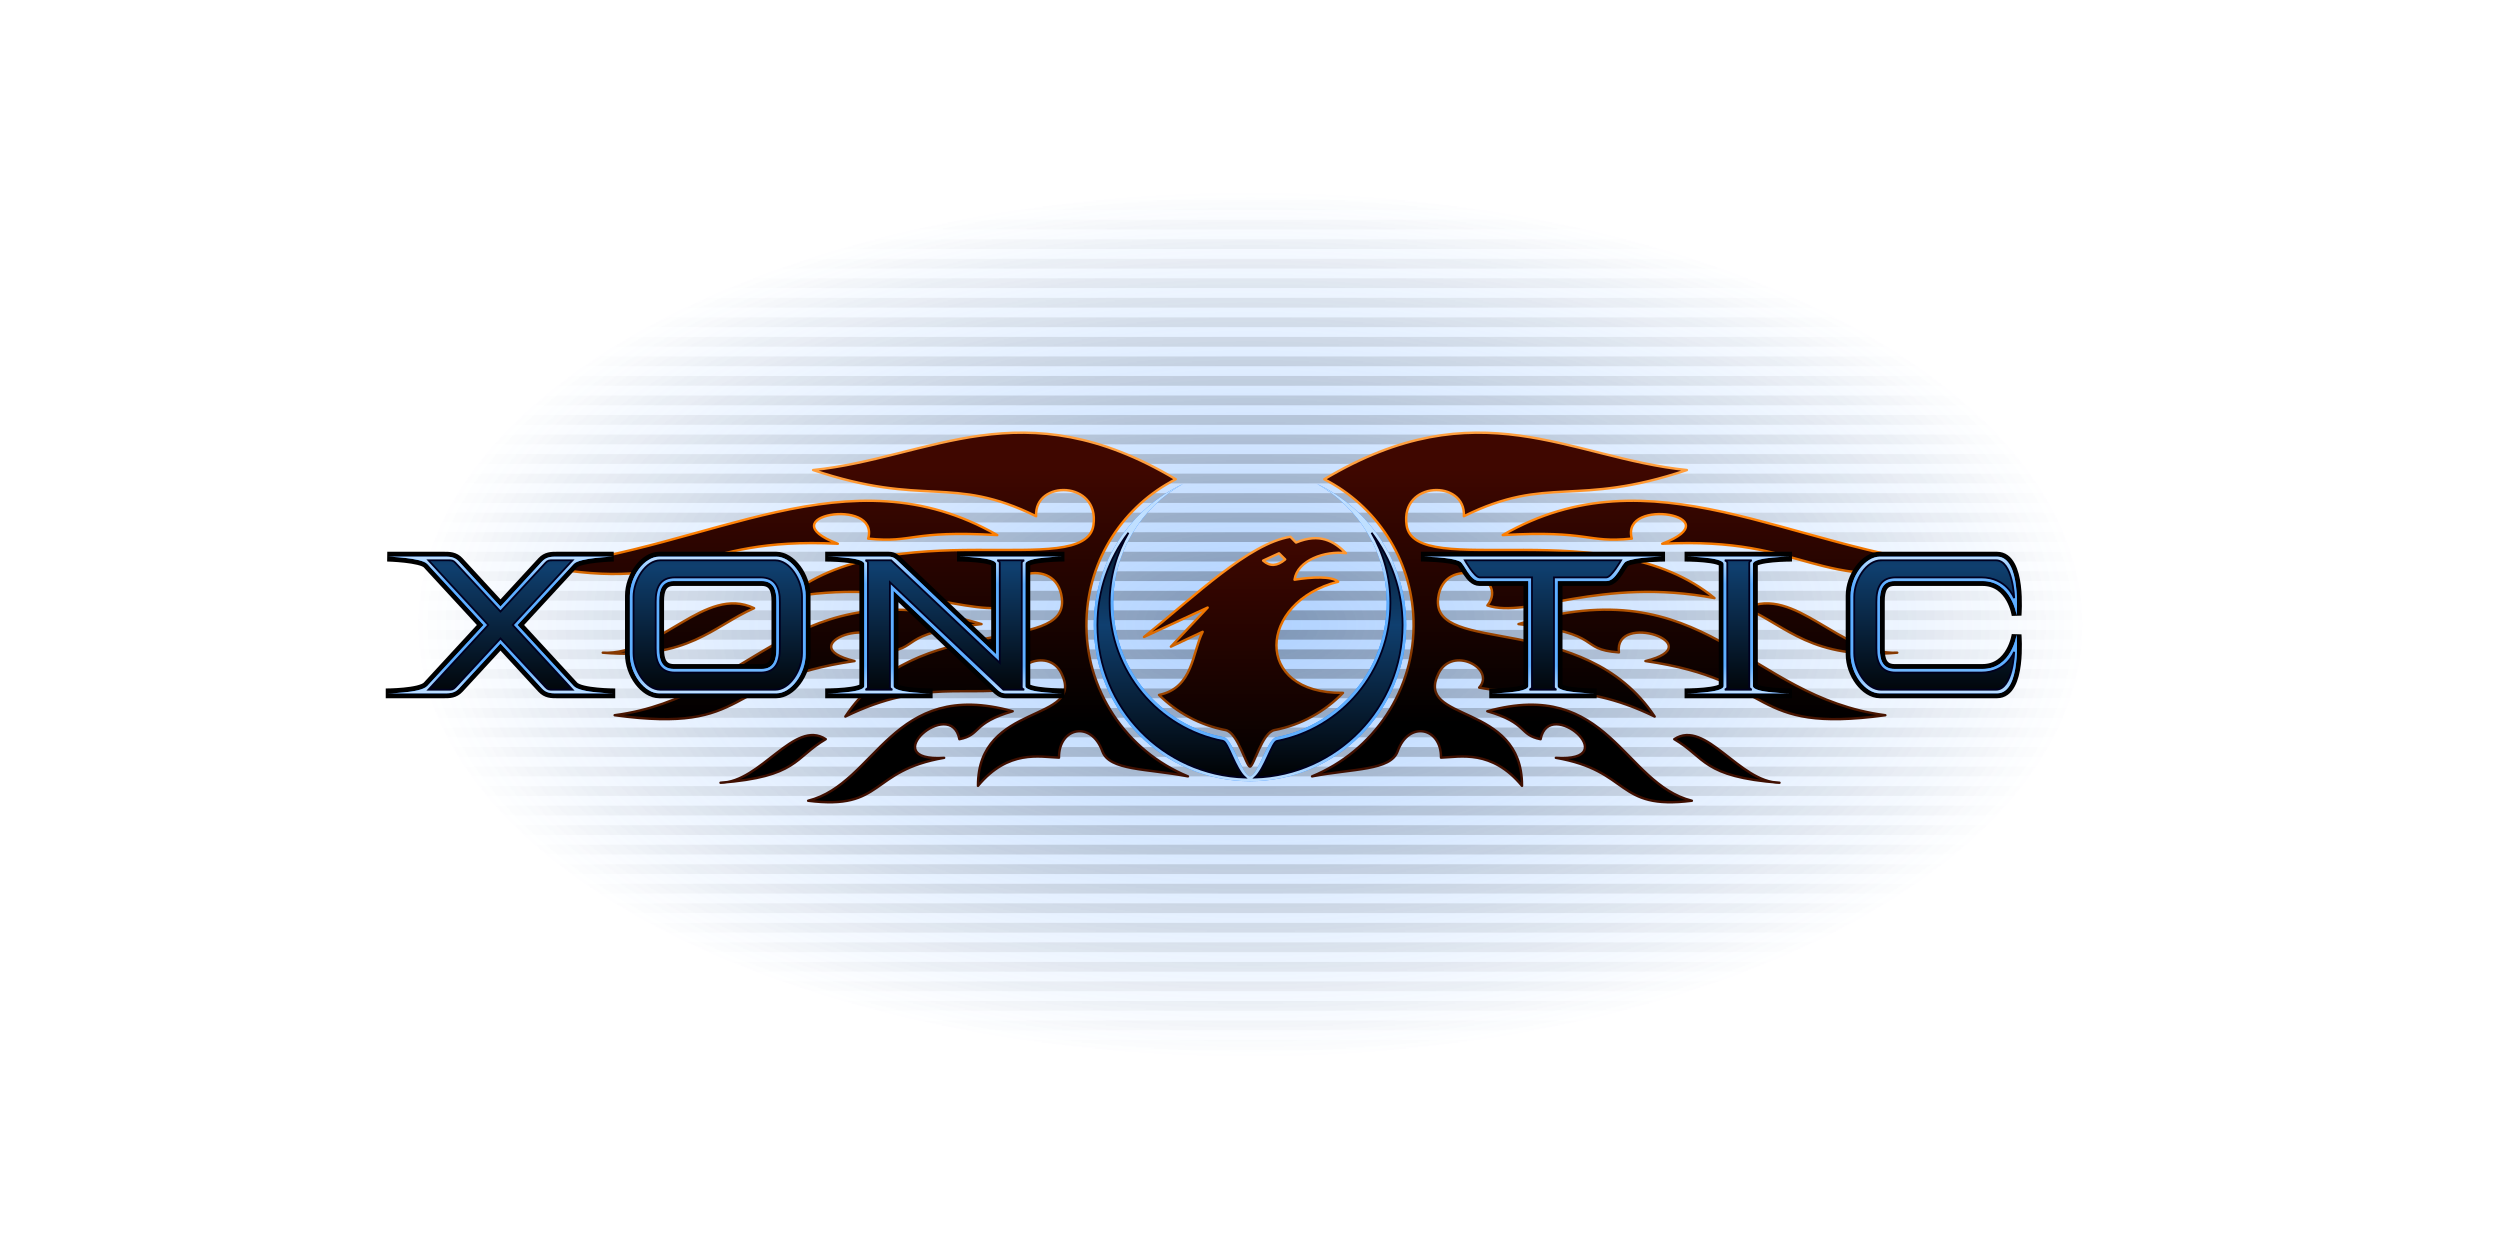 <?xml version="1.0" encoding="UTF-8" standalone="no"?>
<!-- Created with Inkscape (http://www.inkscape.org/) -->

<svg
   xmlns:dc="http://purl.org/dc/elements/1.1/"
   xmlns:cc="http://creativecommons.org/ns#"
   xmlns:rdf="http://www.w3.org/1999/02/22-rdf-syntax-ns#"
   xmlns:svg="http://www.w3.org/2000/svg"
   xmlns="http://www.w3.org/2000/svg"
   xmlns:xlink="http://www.w3.org/1999/xlink"
   xmlns:sodipodi="http://sodipodi.sourceforge.net/DTD/sodipodi-0.dtd"
   xmlns:inkscape="http://www.inkscape.org/namespaces/inkscape"
   width="2048"
   height="1024"
   id="svg2"
   sodipodi:version="0.32"
   inkscape:version="0.47 r22583"
   version="1.0"
   sodipodi:docname="xonotic_mashup.svg"
   inkscape:output_extension="org.inkscape.output.svg.inkscape"
   inkscape:export-xdpi="45"
   inkscape:export-ydpi="45"
   inkscape:export-filename="/home/alyosha/desktop/xonotic_mashup.png">
  <title
     id="title2911">Xonotic Logo</title>
  <defs
     id="defs4">
    <inkscape:perspective
       sodipodi:type="inkscape:persp3d"
       inkscape:vp_x="0 : 512 : 1"
       inkscape:vp_y="0 : 1000 : 0"
       inkscape:vp_z="2048 : 512 : 1"
       inkscape:persp3d-origin="1024 : 341.3333333333333 : 1"
       id="perspective105" />
    <linearGradient
       id="linearGradient3681">
      <stop
         id="stop3691"
         offset="0"
         style="stop-color:#1f7fff;stop-opacity:0;" />
      <stop
         style="stop-color:#1f7fff;stop-opacity:0;"
         offset="0.31"
         id="stop3695" />
      <stop
         id="stop3689"
         offset="0.44"
         style="stop-color:#1f7fff;stop-opacity:0.184;" />
      <stop
         style="stop-color:#1f7fff;stop-opacity:0;"
         offset="0.85"
         id="stop3704" />
      <stop
         style="stop-color:#1f7fff;stop-opacity:0;"
         offset="1"
         id="stop3685" />
    </linearGradient>
    <linearGradient
       id="linearGradient3699">
      <stop
         id="stop3701"
         offset="0"
         style="stop-color:#3f0f00;stop-opacity:0.498;" />
      <stop
         style="stop-color:#ff7f00;stop-opacity:0.498;"
         offset="0.75"
         id="stop3673" />
      <stop
         id="stop3703"
         offset="1"
         style="stop-color:#ff9f3f;stop-opacity:0.498;" />
    </linearGradient>
    <linearGradient
       id="linearGradient3698">
      <stop
         style="stop-color:#000000;stop-opacity:1;"
         offset="0"
         id="stop3700" />
      <stop
         id="stop3706"
         offset="0.5"
         style="stop-color:#0f3f6f;stop-opacity:1;" />
      <stop
         style="stop-color:#000000;stop-opacity:1;"
         offset="1"
         id="stop3702" />
    </linearGradient>
    <linearGradient
       id="linearGradient3674">
      <stop
         style="stop-color:#000000;stop-opacity:1;"
         offset="0"
         id="stop3676" />
      <stop
         style="stop-color:#3f0700;stop-opacity:1;"
         offset="1"
         id="stop3678" />
    </linearGradient>
    <linearGradient
       id="linearGradient3666">
      <stop
         style="stop-color:#3f0f00;stop-opacity:1;"
         offset="0"
         id="stop3668" />
      <stop
         id="stop3671"
         offset="0.75"
         style="stop-color:#ff7f00;stop-opacity:1;" />
      <stop
         style="stop-color:#ff9f3f;stop-opacity:1;"
         offset="1"
         id="stop3670" />
    </linearGradient>
    <linearGradient
       id="linearGradient3606">
      <stop
         style="stop-color:#bfdfff;stop-opacity:1;"
         offset="0"
         id="stop3608" />
      <stop
         id="stop3616"
         offset="0.2"
         style="stop-color:#5fafff;stop-opacity:1;" />
      <stop
         id="stop3614"
         offset="0.8"
         style="stop-color:#5fafff;stop-opacity:1;" />
      <stop
         style="stop-color:#bfdfff;stop-opacity:1;"
         offset="1"
         id="stop3610" />
    </linearGradient>
    <linearGradient
       inkscape:collect="always"
       xlink:href="#linearGradient3666"
       id="linearGradient3672"
       x1="1024"
       y1="592"
       x2="1024"
       y2="384"
       gradientUnits="userSpaceOnUse" />
    <linearGradient
       inkscape:collect="always"
       xlink:href="#linearGradient3674"
       id="linearGradient3680"
       x1="1024"
       y1="592"
       x2="1024"
       y2="384"
       gradientUnits="userSpaceOnUse" />
    <linearGradient
       inkscape:collect="always"
       xlink:href="#linearGradient3699"
       id="linearGradient3836"
       x1="1024"
       y1="640"
       x2="1024"
       y2="384"
       gradientUnits="userSpaceOnUse"
       gradientTransform="translate(-30,-319)" />
    <radialGradient
       inkscape:collect="always"
       xlink:href="#linearGradient3681"
       id="radialGradient3687"
       cx="1024"
       cy="494"
       fx="1024"
       fy="494"
       r="256"
       gradientUnits="userSpaceOnUse" />
    <inkscape:perspective
       id="perspective3049"
       inkscape:persp3d-origin="0.5 : 0.3333333333333333 : 1"
       inkscape:vp_z="1 : 0.5 : 1"
       inkscape:vp_y="0 : 1000 : 0"
       inkscape:vp_x="0 : 0.5 : 1"
       sodipodi:type="inkscape:persp3d" />
    <inkscape:perspective
       id="perspective3069"
       inkscape:persp3d-origin="0.5 : 0.3333333333333333 : 1"
       inkscape:vp_z="1 : 0.5 : 1"
       inkscape:vp_y="0 : 1000 : 0"
       inkscape:vp_x="0 : 0.5 : 1"
       sodipodi:type="inkscape:persp3d" />
    <linearGradient
       inkscape:collect="always"
       xlink:href="#linearGradient3674-7"
       id="linearGradient3680-8"
       x1="1024"
       y1="592"
       x2="1024"
       y2="384"
       gradientUnits="userSpaceOnUse" />
    <linearGradient
       id="linearGradient3674-7">
      <stop
         style="stop-color:#000000;stop-opacity:1;"
         offset="0"
         id="stop3676-2" />
      <stop
         style="stop-color:#3f0700;stop-opacity:1;"
         offset="1"
         id="stop3678-8" />
    </linearGradient>
    <linearGradient
       inkscape:collect="always"
       xlink:href="#linearGradient3666-9"
       id="linearGradient3672-2"
       x1="1024"
       y1="592"
       x2="1024"
       y2="384"
       gradientUnits="userSpaceOnUse" />
    <linearGradient
       id="linearGradient3666-9">
      <stop
         style="stop-color:#3f0f00;stop-opacity:1;"
         offset="0"
         id="stop3668-9" />
      <stop
         id="stop3671-6"
         offset="0.75"
         style="stop-color:#ff7f00;stop-opacity:1;" />
      <stop
         style="stop-color:#ff9f3f;stop-opacity:1;"
         offset="1"
         id="stop3670-0" />
    </linearGradient>
    <linearGradient
       inkscape:collect="always"
       xlink:href="#linearGradient3699-2"
       id="linearGradient4077"
       gradientUnits="userSpaceOnUse"
       x1="1024"
       y1="592"
       x2="1024"
       y2="384"
       gradientTransform="translate(223,-257)" />
    <linearGradient
       id="linearGradient3699-2">
      <stop
         id="stop3701-7"
         offset="0"
         style="stop-color:#3f0f00;stop-opacity:0.498;" />
      <stop
         style="stop-color:#ff7f00;stop-opacity:0.498;"
         offset="0.75"
         id="stop3673-6" />
      <stop
         id="stop3703-1"
         offset="1"
         style="stop-color:#ff9f3f;stop-opacity:0.498;" />
    </linearGradient>
    <inkscape:perspective
       id="perspective3654"
       inkscape:persp3d-origin="0.5 : 0.3333333333333333 : 1"
       inkscape:vp_z="1 : 0.5 : 1"
       inkscape:vp_y="0 : 1000 : 0"
       inkscape:vp_x="0 : 0.5 : 1"
       sodipodi:type="inkscape:persp3d" />
    <radialGradient
       inkscape:collect="always"
       xlink:href="#linearGradient3872"
       id="radialGradient3946"
       gradientUnits="userSpaceOnUse"
       gradientTransform="matrix(0.765,0,0,0.397,389.357,798.276)"
       cx="830"
       cy="-722"
       fx="830"
       fy="-722"
       r="896" />
    <linearGradient
       id="linearGradient3872">
      <stop
         style="stop-color:#1f7fff;stop-opacity:0.357;"
         offset="0"
         id="stop3874" />
      <stop
         style="stop-color:#1f7fff;stop-opacity:0;"
         offset="1"
         id="stop3876" />
    </linearGradient>
    <linearGradient
       id="linearGradient3665">
      <stop
         style="stop-color:#1f7fff;stop-opacity:0.528;"
         offset="0"
         id="stop3667" />
      <stop
         style="stop-color:#1f7fff;stop-opacity:0;"
         offset="1"
         id="stop3669" />
    </linearGradient>
    <radialGradient
       inkscape:collect="always"
       xlink:href="#linearGradient3872"
       id="radialGradient4402"
       gradientUnits="userSpaceOnUse"
       gradientTransform="matrix(0.709,0,0,0.383,435.673,788.606)"
       cx="830"
       cy="-722"
       fx="830"
       fy="-722"
       r="896" />
    <inkscape:perspective
       id="perspective3367"
       inkscape:persp3d-origin="0.5 : 0.3333333333333333 : 1"
       inkscape:vp_z="1 : 0.5 : 1"
       inkscape:vp_y="0 : 1000 : 0"
       inkscape:vp_x="0 : 0.5 : 1"
       sodipodi:type="inkscape:persp3d" />
    <linearGradient
       inkscape:collect="always"
       xlink:href="#linearGradient3674-5"
       id="linearGradient4196-2"
       x1="1024"
       y1="640"
       x2="1024"
       y2="440"
       gradientUnits="userSpaceOnUse" />
    <linearGradient
       id="linearGradient3674-5">
      <stop
         style="stop-color:#000000;stop-opacity:1;"
         offset="0"
         id="stop3676-3" />
      <stop
         style="stop-color:#3f0700;stop-opacity:1;"
         offset="1"
         id="stop3678-9" />
    </linearGradient>
    <linearGradient
       inkscape:collect="always"
       xlink:href="#linearGradient3666-8"
       id="linearGradient4204-1"
       x1="1024"
       y1="640"
       x2="1024"
       y2="440"
       gradientUnits="userSpaceOnUse" />
    <linearGradient
       id="linearGradient3666-8">
      <stop
         style="stop-color:#3f0f00;stop-opacity:1;"
         offset="0"
         id="stop3668-8" />
      <stop
         id="stop3671-7"
         offset="0.75"
         style="stop-color:#ff7f00;stop-opacity:1;" />
      <stop
         style="stop-color:#ff9f3f;stop-opacity:1;"
         offset="1"
         id="stop3670-05" />
    </linearGradient>
    <linearGradient
       inkscape:collect="always"
       xlink:href="#linearGradient3699-7"
       id="linearGradient4214-2"
       x1="1024"
       y1="640"
       x2="1024"
       y2="440"
       gradientUnits="userSpaceOnUse" />
    <linearGradient
       id="linearGradient3699-7">
      <stop
         id="stop3701-9"
         offset="0"
         style="stop-color:#3f0f00;stop-opacity:0.498;" />
      <stop
         style="stop-color:#ff7f00;stop-opacity:0.498;"
         offset="0.75"
         id="stop3673-1" />
      <stop
         id="stop3703-9"
         offset="1"
         style="stop-color:#ff9f3f;stop-opacity:0.498;" />
    </linearGradient>
    <filter
       inkscape:collect="always"
       id="filter3852-6"
       inkscape:label="BlurGlowPhoenix"
       color-interpolation-filters="sRGB">
      <feGaussianBlur
         inkscape:collect="always"
         stdDeviation="7.25"
         id="feGaussianBlur3854-3" />
    </filter>
    <filter
       inkscape:collect="always"
       id="filter3806-6"
       x="-0.075"
       width="1.151"
       y="-0.132"
       height="1.264"
       inkscape:label="BlurShadowLetters"
       color-interpolation-filters="sRGB">
      <feGaussianBlur
         inkscape:collect="always"
         stdDeviation="6.16"
         id="feGaussianBlur3808-8" />
    </filter>
    <filter
       inkscape:collect="always"
       id="filter3766-4"
       x="-0.077"
       width="1.153"
       y="-0.129"
       height="1.257"
       inkscape:label="BlurGlowLetters"
       color-interpolation-filters="sRGB">
      <feGaussianBlur
         inkscape:collect="always"
         stdDeviation="6"
         id="feGaussianBlur3768-6" />
    </filter>
    <linearGradient
       inkscape:collect="always"
       xlink:href="#linearGradient3606-7"
       id="linearGradient3656-6"
       x1="1528"
       y1="1592"
       x2="1528"
       y2="1480"
       gradientUnits="userSpaceOnUse"
       gradientTransform="translate(60,-1024)" />
    <linearGradient
       id="linearGradient3606-7">
      <stop
         style="stop-color:#bfdfff;stop-opacity:1;"
         offset="0"
         id="stop3608-2" />
      <stop
         id="stop3616-7"
         offset="0.2"
         style="stop-color:#5fafff;stop-opacity:1;" />
      <stop
         id="stop3614-4"
         offset="0.8"
         style="stop-color:#5fafff;stop-opacity:1;" />
      <stop
         style="stop-color:#bfdfff;stop-opacity:1;"
         offset="1"
         id="stop3610-1" />
    </linearGradient>
    <linearGradient
       inkscape:collect="always"
       xlink:href="#linearGradient3698-0"
       id="linearGradient3750-0"
       x1="1520"
       y1="1600"
       x2="1520"
       y2="1376"
       gradientUnits="userSpaceOnUse"
       gradientTransform="translate(60,-1024)" />
    <linearGradient
       id="linearGradient3698-0">
      <stop
         style="stop-color:#000000;stop-opacity:1;"
         offset="0"
         id="stop3700-6" />
      <stop
         id="stop3706-4"
         offset="0.5"
         style="stop-color:#0f3f6f;stop-opacity:1;" />
      <stop
         style="stop-color:#000000;stop-opacity:1;"
         offset="1"
         id="stop3702-4" />
    </linearGradient>
    <linearGradient
       inkscape:collect="always"
       xlink:href="#linearGradient3606-7"
       id="linearGradient3648-3"
       x1="1392"
       y1="1592"
       x2="1392"
       y2="1480"
       gradientUnits="userSpaceOnUse"
       gradientTransform="translate(28,-1024)" />
    <linearGradient
       id="linearGradient3411">
      <stop
         style="stop-color:#bfdfff;stop-opacity:1;"
         offset="0"
         id="stop3413" />
      <stop
         id="stop3415"
         offset="0.2"
         style="stop-color:#5fafff;stop-opacity:1;" />
      <stop
         id="stop3417"
         offset="0.8"
         style="stop-color:#5fafff;stop-opacity:1;" />
      <stop
         style="stop-color:#bfdfff;stop-opacity:1;"
         offset="1"
         id="stop3419" />
    </linearGradient>
    <linearGradient
       inkscape:collect="always"
       xlink:href="#linearGradient3698-0"
       id="linearGradient3742-7"
       x1="1392"
       y1="1600"
       x2="1392"
       y2="1376"
       gradientUnits="userSpaceOnUse"
       gradientTransform="translate(28,-1024)" />
    <linearGradient
       id="linearGradient3422">
      <stop
         style="stop-color:#000000;stop-opacity:1;"
         offset="0"
         id="stop3424" />
      <stop
         id="stop3426"
         offset="0.5"
         style="stop-color:#0f3f6f;stop-opacity:1;" />
      <stop
         style="stop-color:#000000;stop-opacity:1;"
         offset="1"
         id="stop3428" />
    </linearGradient>
    <linearGradient
       inkscape:collect="always"
       xlink:href="#linearGradient3606-7"
       id="linearGradient3640-3"
       x1="1248"
       y1="1592"
       x2="1248"
       y2="1480"
       gradientUnits="userSpaceOnUse"
       gradientTransform="translate(12,-1024)" />
    <linearGradient
       id="linearGradient3439">
      <stop
         style="stop-color:#bfdfff;stop-opacity:1;"
         offset="0"
         id="stop3441" />
      <stop
         id="stop3443"
         offset="0.2"
         style="stop-color:#5fafff;stop-opacity:1;" />
      <stop
         id="stop3445"
         offset="0.8"
         style="stop-color:#5fafff;stop-opacity:1;" />
      <stop
         style="stop-color:#bfdfff;stop-opacity:1;"
         offset="1"
         id="stop3447" />
    </linearGradient>
    <linearGradient
       inkscape:collect="always"
       xlink:href="#linearGradient3698-0"
       id="linearGradient3734-4"
       x1="1248"
       y1="1600"
       x2="1248"
       y2="1376"
       gradientUnits="userSpaceOnUse"
       gradientTransform="translate(12,-1024)" />
    <linearGradient
       id="linearGradient3450">
      <stop
         style="stop-color:#000000;stop-opacity:1;"
         offset="0"
         id="stop3452" />
      <stop
         id="stop3454"
         offset="0.5"
         style="stop-color:#0f3f6f;stop-opacity:1;" />
      <stop
         style="stop-color:#000000;stop-opacity:1;"
         offset="1"
         id="stop3456" />
    </linearGradient>
    <filter
       inkscape:collect="always"
       id="filter3675-7"
       inkscape:label="BlurGlowRing"
       color-interpolation-filters="sRGB">
      <feGaussianBlur
         inkscape:collect="always"
         stdDeviation="9.994"
         id="feGaussianBlur3677-2" />
    </filter>
    <linearGradient
       inkscape:collect="always"
       xlink:href="#linearGradient3606-7"
       id="linearGradient3664-1"
       x1="1024"
       y1="1664"
       x2="1024"
       y2="1480"
       gradientUnits="userSpaceOnUse"
       gradientTransform="translate(0,-1024)" />
    <linearGradient
       id="linearGradient3461">
      <stop
         style="stop-color:#bfdfff;stop-opacity:1;"
         offset="0"
         id="stop3463" />
      <stop
         id="stop3465"
         offset="0.2"
         style="stop-color:#5fafff;stop-opacity:1;" />
      <stop
         id="stop3467"
         offset="0.8"
         style="stop-color:#5fafff;stop-opacity:1;" />
      <stop
         style="stop-color:#bfdfff;stop-opacity:1;"
         offset="1"
         id="stop3469" />
    </linearGradient>
    <linearGradient
       inkscape:collect="always"
       xlink:href="#linearGradient3698-0"
       id="linearGradient3758-7"
       x1="1024"
       y1="640"
       x2="1024"
       y2="384"
       gradientUnits="userSpaceOnUse" />
    <linearGradient
       id="linearGradient3472">
      <stop
         style="stop-color:#000000;stop-opacity:1;"
         offset="0"
         id="stop3474" />
      <stop
         id="stop3476"
         offset="0.5"
         style="stop-color:#0f3f6f;stop-opacity:1;" />
      <stop
         style="stop-color:#000000;stop-opacity:1;"
         offset="1"
         id="stop3478" />
    </linearGradient>
    <linearGradient
       inkscape:collect="always"
       xlink:href="#linearGradient3606-7"
       id="linearGradient3632-9"
       x1="776"
       y1="1592"
       x2="776"
       y2="1480"
       gradientUnits="userSpaceOnUse"
       gradientTransform="translate(0,-1024)" />
    <linearGradient
       id="linearGradient3489">
      <stop
         style="stop-color:#bfdfff;stop-opacity:1;"
         offset="0"
         id="stop3491" />
      <stop
         id="stop3493"
         offset="0.2"
         style="stop-color:#5fafff;stop-opacity:1;" />
      <stop
         id="stop3495"
         offset="0.8"
         style="stop-color:#5fafff;stop-opacity:1;" />
      <stop
         style="stop-color:#bfdfff;stop-opacity:1;"
         offset="1"
         id="stop3497" />
    </linearGradient>
    <linearGradient
       inkscape:collect="always"
       xlink:href="#linearGradient3698-0"
       id="linearGradient3726-5"
       x1="768"
       y1="1600"
       x2="768"
       y2="1376"
       gradientUnits="userSpaceOnUse"
       gradientTransform="translate(0,-1024)" />
    <linearGradient
       id="linearGradient3500">
      <stop
         style="stop-color:#000000;stop-opacity:1;"
         offset="0"
         id="stop3502" />
      <stop
         id="stop3504"
         offset="0.5"
         style="stop-color:#0f3f6f;stop-opacity:1;" />
      <stop
         style="stop-color:#000000;stop-opacity:1;"
         offset="1"
         id="stop3506" />
    </linearGradient>
    <linearGradient
       inkscape:collect="always"
       xlink:href="#linearGradient3606-7"
       id="linearGradient3624-6"
       x1="584"
       y1="1592"
       x2="584"
       y2="1480"
       gradientUnits="userSpaceOnUse"
       gradientTransform="translate(0,-1024)" />
    <linearGradient
       id="linearGradient3517">
      <stop
         style="stop-color:#bfdfff;stop-opacity:1;"
         offset="0"
         id="stop3519" />
      <stop
         id="stop3521"
         offset="0.2"
         style="stop-color:#5fafff;stop-opacity:1;" />
      <stop
         id="stop3523"
         offset="0.8"
         style="stop-color:#5fafff;stop-opacity:1;" />
      <stop
         style="stop-color:#bfdfff;stop-opacity:1;"
         offset="1"
         id="stop3525" />
    </linearGradient>
    <linearGradient
       inkscape:collect="always"
       xlink:href="#linearGradient3698-0"
       id="linearGradient3718-8"
       x1="576"
       y1="1600"
       x2="576"
       y2="1376"
       gradientUnits="userSpaceOnUse"
       gradientTransform="translate(0,-1024)" />
    <linearGradient
       id="linearGradient3528">
      <stop
         style="stop-color:#000000;stop-opacity:1;"
         offset="0"
         id="stop3530" />
      <stop
         id="stop3532"
         offset="0.5"
         style="stop-color:#0f3f6f;stop-opacity:1;" />
      <stop
         style="stop-color:#000000;stop-opacity:1;"
         offset="1"
         id="stop3534" />
    </linearGradient>
    <linearGradient
       inkscape:collect="always"
       xlink:href="#linearGradient3606-7"
       id="linearGradient3612-9"
       x1="408"
       y1="1592"
       x2="408"
       y2="1480"
       gradientUnits="userSpaceOnUse"
       gradientTransform="translate(0,-1024)" />
    <linearGradient
       id="linearGradient3545">
      <stop
         style="stop-color:#bfdfff;stop-opacity:1;"
         offset="0"
         id="stop3547" />
      <stop
         id="stop3549"
         offset="0.2"
         style="stop-color:#5fafff;stop-opacity:1;" />
      <stop
         id="stop3551"
         offset="0.8"
         style="stop-color:#5fafff;stop-opacity:1;" />
      <stop
         style="stop-color:#bfdfff;stop-opacity:1;"
         offset="1"
         id="stop3553" />
    </linearGradient>
    <linearGradient
       inkscape:collect="always"
       xlink:href="#linearGradient3698-0"
       id="linearGradient3704-5"
       x1="400"
       y1="1600"
       x2="400"
       y2="1376"
       gradientUnits="userSpaceOnUse"
       gradientTransform="translate(0,-1024)" />
    <linearGradient
       id="linearGradient3556">
      <stop
         style="stop-color:#000000;stop-opacity:1;"
         offset="0"
         id="stop3558" />
      <stop
         id="stop3560"
         offset="0.5"
         style="stop-color:#0f3f6f;stop-opacity:1;" />
      <stop
         style="stop-color:#000000;stop-opacity:1;"
         offset="1"
         id="stop3562" />
    </linearGradient>
    <linearGradient
       y2="384"
       x2="1024"
       y1="592"
       x1="1024"
       gradientUnits="userSpaceOnUse"
       id="linearGradient3091-5"
       xlink:href="#linearGradient3674-7-2"
       inkscape:collect="always" />
    <linearGradient
       id="linearGradient3674-7-2">
      <stop
         style="stop-color:#000000;stop-opacity:1;"
         offset="0"
         id="stop3676-2-1" />
      <stop
         style="stop-color:#3f0700;stop-opacity:1;"
         offset="1"
         id="stop3678-8-5" />
    </linearGradient>
    <linearGradient
       y2="384"
       x2="1024"
       y1="592"
       x1="1024"
       gradientUnits="userSpaceOnUse"
       id="linearGradient3093-9"
       xlink:href="#linearGradient3666-9-9"
       inkscape:collect="always" />
    <linearGradient
       id="linearGradient3666-9-9">
      <stop
         style="stop-color:#3f0f00;stop-opacity:1;"
         offset="0"
         id="stop3668-9-1" />
      <stop
         id="stop3671-6-6"
         offset="0.75"
         style="stop-color:#ff7f00;stop-opacity:1;" />
      <stop
         style="stop-color:#ff9f3f;stop-opacity:1;"
         offset="1"
         id="stop3670-0-2" />
    </linearGradient>
    <linearGradient
       inkscape:collect="always"
       xlink:href="#linearGradient3699-7"
       id="linearGradient3755-1"
       gradientUnits="userSpaceOnUse"
       x1="1024"
       y1="592"
       x2="1024"
       y2="384" />
    <linearGradient
       id="linearGradient3574">
      <stop
         id="stop3576"
         offset="0"
         style="stop-color:#3f0f00;stop-opacity:0.498;" />
      <stop
         style="stop-color:#ff7f00;stop-opacity:0.498;"
         offset="0.75"
         id="stop3578" />
      <stop
         id="stop3580"
         offset="1"
         style="stop-color:#ff9f3f;stop-opacity:0.498;" />
    </linearGradient>
    <filter
       color-interpolation-filters="sRGB"
       inkscape:collect="always"
       id="filter3757-0">
      <feGaussianBlur
         inkscape:collect="always"
         stdDeviation="7.323"
         id="feGaussianBlur3759-5" />
    </filter>
    <linearGradient
       y2="384"
       x2="1024"
       y1="592"
       x1="1024"
       gradientUnits="userSpaceOnUse"
       id="linearGradient3622"
       xlink:href="#linearGradient3699-7"
       inkscape:collect="always" />
    <radialGradient
       inkscape:collect="always"
       xlink:href="#linearGradient3872"
       id="radialGradient5025"
       gradientUnits="userSpaceOnUse"
       gradientTransform="matrix(0.709,0,0,0.383,435.673,788.606)"
       cx="830"
       cy="-722"
       fx="830"
       fy="-722"
       r="896" />
    <inkscape:perspective
       id="perspective4767"
       inkscape:persp3d-origin="0.5 : 0.3333333333333333 : 1"
       inkscape:vp_z="1 : 0.5 : 1"
       inkscape:vp_y="0 : 1000 : 0"
       inkscape:vp_x="0 : 0.5 : 1"
       sodipodi:type="inkscape:persp3d" />
    <linearGradient
       inkscape:collect="always"
       xlink:href="#linearGradient3674-5-4"
       id="linearGradient4196-2-5"
       x1="1024"
       y1="640"
       x2="1024"
       y2="440"
       gradientUnits="userSpaceOnUse" />
    <linearGradient
       id="linearGradient3674-5-4">
      <stop
         style="stop-color:#000000;stop-opacity:1;"
         offset="0"
         id="stop3676-3-4" />
      <stop
         style="stop-color:#3f0700;stop-opacity:1;"
         offset="1"
         id="stop3678-9-9" />
    </linearGradient>
    <linearGradient
       inkscape:collect="always"
       xlink:href="#linearGradient3666-8-7"
       id="linearGradient4204-1-6"
       x1="1024"
       y1="640"
       x2="1024"
       y2="440"
       gradientUnits="userSpaceOnUse" />
    <linearGradient
       id="linearGradient3666-8-7">
      <stop
         style="stop-color:#3f0f00;stop-opacity:1;"
         offset="0"
         id="stop3668-8-2" />
      <stop
         id="stop3671-7-1"
         offset="0.75"
         style="stop-color:#ff7f00;stop-opacity:1;" />
      <stop
         style="stop-color:#ff9f3f;stop-opacity:1;"
         offset="1"
         id="stop3670-05-0" />
    </linearGradient>
    <linearGradient
       inkscape:collect="always"
       xlink:href="#linearGradient3699-7-3"
       id="linearGradient4214-2-1"
       x1="1024"
       y1="640"
       x2="1024"
       y2="440"
       gradientUnits="userSpaceOnUse" />
    <linearGradient
       id="linearGradient3699-7-3">
      <stop
         id="stop3701-9-7"
         offset="0"
         style="stop-color:#3f0f00;stop-opacity:0.498;" />
      <stop
         style="stop-color:#ff7f00;stop-opacity:0.498;"
         offset="0.75"
         id="stop3673-1-7" />
      <stop
         id="stop3703-9-6"
         offset="1"
         style="stop-color:#ff9f3f;stop-opacity:0.498;" />
    </linearGradient>
    <filter
       inkscape:collect="always"
       id="filter3852-6-3"
       inkscape:label="BlurGlowPhoenix"
       color-interpolation-filters="sRGB">
      <feGaussianBlur
         inkscape:collect="always"
         stdDeviation="7.25"
         id="feGaussianBlur3854-3-9" />
    </filter>
    <filter
       inkscape:collect="always"
       id="filter3806-6-1"
       x="-0.075"
       width="1.151"
       y="-0.132"
       height="1.264"
       inkscape:label="BlurShadowLetters"
       color-interpolation-filters="sRGB">
      <feGaussianBlur
         inkscape:collect="always"
         stdDeviation="6.16"
         id="feGaussianBlur3808-8-0" />
    </filter>
    <filter
       inkscape:collect="always"
       id="filter3766-4-4"
       x="-0.077"
       width="1.153"
       y="-0.129"
       height="1.257"
       inkscape:label="BlurGlowLetters"
       color-interpolation-filters="sRGB">
      <feGaussianBlur
         inkscape:collect="always"
         stdDeviation="6"
         id="feGaussianBlur3768-6-1" />
    </filter>
    <linearGradient
       inkscape:collect="always"
       xlink:href="#linearGradient3606-7-8"
       id="linearGradient3656-6-1"
       x1="1528"
       y1="1592"
       x2="1528"
       y2="1480"
       gradientUnits="userSpaceOnUse"
       gradientTransform="translate(60,-1024)" />
    <linearGradient
       id="linearGradient3606-7-8">
      <stop
         style="stop-color:#bfdfff;stop-opacity:1;"
         offset="0"
         id="stop3608-2-6" />
      <stop
         id="stop3616-7-4"
         offset="0.2"
         style="stop-color:#5fafff;stop-opacity:1;" />
      <stop
         id="stop3614-4-3"
         offset="0.8"
         style="stop-color:#5fafff;stop-opacity:1;" />
      <stop
         style="stop-color:#bfdfff;stop-opacity:1;"
         offset="1"
         id="stop3610-1-4" />
    </linearGradient>
    <linearGradient
       inkscape:collect="always"
       xlink:href="#linearGradient3698-0-7"
       id="linearGradient3750-0-7"
       x1="1520"
       y1="1600"
       x2="1520"
       y2="1376"
       gradientUnits="userSpaceOnUse"
       gradientTransform="translate(60,-1024)" />
    <linearGradient
       id="linearGradient3698-0-7">
      <stop
         style="stop-color:#000000;stop-opacity:1;"
         offset="0"
         id="stop3700-6-0" />
      <stop
         id="stop3706-4-7"
         offset="0.5"
         style="stop-color:#0f3f6f;stop-opacity:1;" />
      <stop
         style="stop-color:#000000;stop-opacity:1;"
         offset="1"
         id="stop3702-4-4" />
    </linearGradient>
    <linearGradient
       inkscape:collect="always"
       xlink:href="#linearGradient3606-7-8"
       id="linearGradient3648-3-5"
       x1="1392"
       y1="1592"
       x2="1392"
       y2="1480"
       gradientUnits="userSpaceOnUse"
       gradientTransform="translate(28,-1024)" />
    <linearGradient
       id="linearGradient4811">
      <stop
         style="stop-color:#bfdfff;stop-opacity:1;"
         offset="0"
         id="stop4813" />
      <stop
         id="stop4815"
         offset="0.2"
         style="stop-color:#5fafff;stop-opacity:1;" />
      <stop
         id="stop4817"
         offset="0.8"
         style="stop-color:#5fafff;stop-opacity:1;" />
      <stop
         style="stop-color:#bfdfff;stop-opacity:1;"
         offset="1"
         id="stop4819" />
    </linearGradient>
    <linearGradient
       inkscape:collect="always"
       xlink:href="#linearGradient3698-0-7"
       id="linearGradient3742-7-3"
       x1="1392"
       y1="1600"
       x2="1392"
       y2="1376"
       gradientUnits="userSpaceOnUse"
       gradientTransform="translate(28,-1024)" />
    <linearGradient
       id="linearGradient4822">
      <stop
         style="stop-color:#000000;stop-opacity:1;"
         offset="0"
         id="stop4824" />
      <stop
         id="stop4826"
         offset="0.5"
         style="stop-color:#0f3f6f;stop-opacity:1;" />
      <stop
         style="stop-color:#000000;stop-opacity:1;"
         offset="1"
         id="stop4828" />
    </linearGradient>
    <linearGradient
       inkscape:collect="always"
       xlink:href="#linearGradient3606-7-8"
       id="linearGradient3640-3-0"
       x1="1248"
       y1="1592"
       x2="1248"
       y2="1480"
       gradientUnits="userSpaceOnUse"
       gradientTransform="translate(12,-1024)" />
    <linearGradient
       id="linearGradient4839">
      <stop
         style="stop-color:#bfdfff;stop-opacity:1;"
         offset="0"
         id="stop4841" />
      <stop
         id="stop4843"
         offset="0.2"
         style="stop-color:#5fafff;stop-opacity:1;" />
      <stop
         id="stop4845"
         offset="0.8"
         style="stop-color:#5fafff;stop-opacity:1;" />
      <stop
         style="stop-color:#bfdfff;stop-opacity:1;"
         offset="1"
         id="stop4847" />
    </linearGradient>
    <linearGradient
       inkscape:collect="always"
       xlink:href="#linearGradient3698-0-7"
       id="linearGradient3734-4-7"
       x1="1248"
       y1="1600"
       x2="1248"
       y2="1376"
       gradientUnits="userSpaceOnUse"
       gradientTransform="translate(12,-1024)" />
    <linearGradient
       id="linearGradient4850">
      <stop
         style="stop-color:#000000;stop-opacity:1;"
         offset="0"
         id="stop4852" />
      <stop
         id="stop4854"
         offset="0.5"
         style="stop-color:#0f3f6f;stop-opacity:1;" />
      <stop
         style="stop-color:#000000;stop-opacity:1;"
         offset="1"
         id="stop4856" />
    </linearGradient>
    <filter
       inkscape:collect="always"
       id="filter3675-7-2"
       inkscape:label="BlurGlowRing"
       color-interpolation-filters="sRGB">
      <feGaussianBlur
         inkscape:collect="always"
         stdDeviation="9.994"
         id="feGaussianBlur3677-2-9" />
    </filter>
    <linearGradient
       inkscape:collect="always"
       xlink:href="#linearGradient3606-7-8"
       id="linearGradient3664-1-9"
       x1="1024"
       y1="1664"
       x2="1024"
       y2="1480"
       gradientUnits="userSpaceOnUse"
       gradientTransform="translate(0,-1024)" />
    <linearGradient
       id="linearGradient4861">
      <stop
         style="stop-color:#bfdfff;stop-opacity:1;"
         offset="0"
         id="stop4863" />
      <stop
         id="stop4865"
         offset="0.2"
         style="stop-color:#5fafff;stop-opacity:1;" />
      <stop
         id="stop4867"
         offset="0.8"
         style="stop-color:#5fafff;stop-opacity:1;" />
      <stop
         style="stop-color:#bfdfff;stop-opacity:1;"
         offset="1"
         id="stop4869" />
    </linearGradient>
    <linearGradient
       inkscape:collect="always"
       xlink:href="#linearGradient3698-0-7"
       id="linearGradient3758-7-3"
       x1="1024"
       y1="640"
       x2="1024"
       y2="384"
       gradientUnits="userSpaceOnUse" />
    <linearGradient
       id="linearGradient4872">
      <stop
         style="stop-color:#000000;stop-opacity:1;"
         offset="0"
         id="stop4874" />
      <stop
         id="stop4876"
         offset="0.5"
         style="stop-color:#0f3f6f;stop-opacity:1;" />
      <stop
         style="stop-color:#000000;stop-opacity:1;"
         offset="1"
         id="stop4878" />
    </linearGradient>
    <linearGradient
       inkscape:collect="always"
       xlink:href="#linearGradient3606-7-8"
       id="linearGradient3632-9-0"
       x1="776"
       y1="1592"
       x2="776"
       y2="1480"
       gradientUnits="userSpaceOnUse"
       gradientTransform="translate(0,-1024)" />
    <linearGradient
       id="linearGradient4889">
      <stop
         style="stop-color:#bfdfff;stop-opacity:1;"
         offset="0"
         id="stop4891" />
      <stop
         id="stop4893"
         offset="0.2"
         style="stop-color:#5fafff;stop-opacity:1;" />
      <stop
         id="stop4895"
         offset="0.8"
         style="stop-color:#5fafff;stop-opacity:1;" />
      <stop
         style="stop-color:#bfdfff;stop-opacity:1;"
         offset="1"
         id="stop4897" />
    </linearGradient>
    <linearGradient
       inkscape:collect="always"
       xlink:href="#linearGradient3698-0-7"
       id="linearGradient3726-5-2"
       x1="768"
       y1="1600"
       x2="768"
       y2="1376"
       gradientUnits="userSpaceOnUse"
       gradientTransform="translate(0,-1024)" />
    <linearGradient
       id="linearGradient4900">
      <stop
         style="stop-color:#000000;stop-opacity:1;"
         offset="0"
         id="stop4902" />
      <stop
         id="stop4904"
         offset="0.5"
         style="stop-color:#0f3f6f;stop-opacity:1;" />
      <stop
         style="stop-color:#000000;stop-opacity:1;"
         offset="1"
         id="stop4906" />
    </linearGradient>
    <linearGradient
       inkscape:collect="always"
       xlink:href="#linearGradient3606-7-8"
       id="linearGradient3624-6-7"
       x1="584"
       y1="1592"
       x2="584"
       y2="1480"
       gradientUnits="userSpaceOnUse"
       gradientTransform="translate(0,-1024)" />
    <linearGradient
       id="linearGradient4917">
      <stop
         style="stop-color:#bfdfff;stop-opacity:1;"
         offset="0"
         id="stop4919" />
      <stop
         id="stop4921"
         offset="0.2"
         style="stop-color:#5fafff;stop-opacity:1;" />
      <stop
         id="stop4923"
         offset="0.8"
         style="stop-color:#5fafff;stop-opacity:1;" />
      <stop
         style="stop-color:#bfdfff;stop-opacity:1;"
         offset="1"
         id="stop4925" />
    </linearGradient>
    <linearGradient
       inkscape:collect="always"
       xlink:href="#linearGradient3698-0-7"
       id="linearGradient3718-8-9"
       x1="576"
       y1="1600"
       x2="576"
       y2="1376"
       gradientUnits="userSpaceOnUse"
       gradientTransform="translate(0,-1024)" />
    <linearGradient
       id="linearGradient4928">
      <stop
         style="stop-color:#000000;stop-opacity:1;"
         offset="0"
         id="stop4930" />
      <stop
         id="stop4932"
         offset="0.5"
         style="stop-color:#0f3f6f;stop-opacity:1;" />
      <stop
         style="stop-color:#000000;stop-opacity:1;"
         offset="1"
         id="stop4934" />
    </linearGradient>
    <linearGradient
       inkscape:collect="always"
       xlink:href="#linearGradient3606-7-8"
       id="linearGradient3612-9-9"
       x1="408"
       y1="1592"
       x2="408"
       y2="1480"
       gradientUnits="userSpaceOnUse"
       gradientTransform="translate(0,-1024)" />
    <linearGradient
       id="linearGradient4945">
      <stop
         style="stop-color:#bfdfff;stop-opacity:1;"
         offset="0"
         id="stop4947" />
      <stop
         id="stop4949"
         offset="0.2"
         style="stop-color:#5fafff;stop-opacity:1;" />
      <stop
         id="stop4951"
         offset="0.8"
         style="stop-color:#5fafff;stop-opacity:1;" />
      <stop
         style="stop-color:#bfdfff;stop-opacity:1;"
         offset="1"
         id="stop4953" />
    </linearGradient>
    <linearGradient
       inkscape:collect="always"
       xlink:href="#linearGradient3698-0-7"
       id="linearGradient3704-5-5"
       x1="400"
       y1="1600"
       x2="400"
       y2="1376"
       gradientUnits="userSpaceOnUse"
       gradientTransform="translate(0,-1024)" />
    <linearGradient
       id="linearGradient4956">
      <stop
         style="stop-color:#000000;stop-opacity:1;"
         offset="0"
         id="stop4958" />
      <stop
         id="stop4960"
         offset="0.5"
         style="stop-color:#0f3f6f;stop-opacity:1;" />
      <stop
         style="stop-color:#000000;stop-opacity:1;"
         offset="1"
         id="stop4962" />
    </linearGradient>
    <linearGradient
       y2="384"
       x2="1024"
       y1="592"
       x1="1024"
       gradientUnits="userSpaceOnUse"
       id="linearGradient3091-5-2"
       xlink:href="#linearGradient3674-7-2-0"
       inkscape:collect="always" />
    <linearGradient
       id="linearGradient3674-7-2-0">
      <stop
         style="stop-color:#000000;stop-opacity:1;"
         offset="0"
         id="stop3676-2-1-8" />
      <stop
         style="stop-color:#3f0700;stop-opacity:1;"
         offset="1"
         id="stop3678-8-5-3" />
    </linearGradient>
    <linearGradient
       y2="384"
       x2="1024"
       y1="592"
       x1="1024"
       gradientUnits="userSpaceOnUse"
       id="linearGradient3093-9-5"
       xlink:href="#linearGradient3666-9-9-9"
       inkscape:collect="always" />
    <linearGradient
       id="linearGradient3666-9-9-9">
      <stop
         style="stop-color:#3f0f00;stop-opacity:1;"
         offset="0"
         id="stop3668-9-1-6" />
      <stop
         id="stop3671-6-6-5"
         offset="0.75"
         style="stop-color:#ff7f00;stop-opacity:1;" />
      <stop
         style="stop-color:#ff9f3f;stop-opacity:1;"
         offset="1"
         id="stop3670-0-2-6" />
    </linearGradient>
    <linearGradient
       y2="384"
       x2="1024"
       y1="592"
       x1="1024"
       gradientUnits="userSpaceOnUse"
       id="linearGradient3622-3"
       xlink:href="#linearGradient3699-7-3"
       inkscape:collect="always" />
    <linearGradient
       id="linearGradient4974">
      <stop
         id="stop4976"
         offset="0"
         style="stop-color:#3f0f00;stop-opacity:0.498;" />
      <stop
         style="stop-color:#ff7f00;stop-opacity:0.498;"
         offset="0.75"
         id="stop4978" />
      <stop
         id="stop4980"
         offset="1"
         style="stop-color:#ff9f3f;stop-opacity:0.498;" />
    </linearGradient>
    <filter
       color-interpolation-filters="sRGB"
       inkscape:collect="always"
       id="filter3757-0-0">
      <feGaussianBlur
         inkscape:collect="always"
         stdDeviation="7.323"
         id="feGaussianBlur3759-5-2" />
    </filter>
    <linearGradient
       y2="384"
       x2="1024"
       y1="592"
       x1="1024"
       gradientUnits="userSpaceOnUse"
       id="linearGradient5022"
       xlink:href="#linearGradient3699-7-3"
       inkscape:collect="always" />
    <radialGradient
       inkscape:collect="always"
       xlink:href="#linearGradient3872"
       id="radialGradient5388"
       gradientUnits="userSpaceOnUse"
       gradientTransform="matrix(0.765,0,0,0.397,389.357,798.276)"
       cx="830"
       cy="-722"
       fx="830"
       fy="-722"
       r="896" />
    <mask
       maskUnits="userSpaceOnUse"
       id="mask5384">
      <rect
         style="fill:url(#radialGradient5388);fill-opacity:1;stroke:none"
         id="rect5386"
         width="1792"
         height="1024"
         x="128"
         y="0" />
    </mask>
  </defs>
  <sodipodi:namedview
     id="base"
     pagecolor="#000000"
     bordercolor="#666666"
     borderopacity="1.0"
     inkscape:pageopacity="1"
     inkscape:pageshadow="2"
     inkscape:zoom="0.4999999999999994"
     inkscape:cx="1479.570625767675"
     inkscape:cy="517.3391198824926"
     inkscape:document-units="px"
     inkscape:current-layer="XonoticLogo"
     showgrid="false"
     inkscape:showpageshadow="false"
     gridtolerance="10"
     showguides="false"
     inkscape:guide-bbox="true"
     inkscape:snap-to-guides="true"
     inkscape:snap-global="true"
     borderlayer="true"
     inkscape:window-width="1664"
     inkscape:window-height="686"
     inkscape:window-x="0"
     inkscape:window-y="331"
     inkscape:window-maximized="0">
    <inkscape:grid
       type="xygrid"
       id="grid2383"
       visible="true"
       enabled="true"
       empspacing="4"
       snapvisiblegridlinesonly="true" />
    <sodipodi:guide
       orientation="0,1"
       position="400,672"
       id="guide3708" />
    <sodipodi:guide
       orientation="0,1"
       position="400,448"
       id="guide3710" />
  </sodipodi:namedview>
  <g
     inkscape:groupmode="layer"
     id="XonoticLogo">
    <rect
       y="0"
       x="128"
       height="1024"
       width="1792"
       id="BackgroundGlow"
       style="fill:url(#radialGradient3946);fill-opacity:1;stroke:none" />
    <path
       style="fill:#000000;fill-opacity:1;stroke:none;display:inline;opacity:0.8"
       d="m 0,4 0,8 2048,0 0,-8 L 0,4 z m 0,16 0,8 2048,0 0,-8 L 0,20 z m 0,16 0,8 2048,0 0,-8 L 0,36 z m 0,16 0,8 2048,0 0,-8 L 0,52 z m 0,16 0,8 2048,0 0,-8 L 0,68 z m 0,16 0,8 2048,0 0,-8 L 0,84 z m 0,16 0,8 2048,0 0,-8 -2048,0 z m 0,16 0,8 2048,0 0,-8 -2048,0 z m 0,16 0,8 2048,0 0,-8 -2048,0 z m 0,16 0,8 2048,0 0,-8 -2048,0 z m 0,16 0,8 2048,0 0,-8 -2048,0 z m 0,16 0,8 2048,0 0,-8 -2048,0 z m 0,16 0,8 2048,0 0,-8 -2048,0 z m 0,16 0,8 2048,0 0,-8 -2048,0 z m 0,16 0,8 2048,0 0,-8 -2048,0 z m 0,16 0,8 2048,0 0,-8 -2048,0 z m 0,16 0,8 2048,0 0,-8 -2048,0 z m 0,16 0,8 2048,0 0,-8 -2048,0 z m 0,16 0,8 2048,0 0,-8 -2048,0 z m 0,16 0,8 2048,0 0,-8 -2048,0 z m 0,16 0,8 2048,0 0,-8 -2048,0 z m 0,16 0,8 2048,0 0,-8 -2048,0 z m 0,16 0,8 2048,0 0,-8 -2048,0 z m 0,16 0,8 2048,0 0,-8 -2048,0 z m 0,16 0,8 2048,0 0,-8 -2048,0 z m 0,16 0,8 2048,0 0,-8 -2048,0 z m 0,16 0,8 2048,0 0,-8 -2048,0 z m 0,16 0,8 2048,0 0,-8 -2048,0 z m 0,16 0,8 2048,0 0,-8 -2048,0 z m 0,16 0,8 2048,0 0,-8 -2048,0 z m 0,16 0,8 2048,0 0,-8 -2048,0 z m 0,16 0,8 2048,0 0,-8 -2048,0 z m 0,16 0,8 2048,0 0,-8 -2048,0 z m 0,16 0,8 2048,0 0,-8 -2048,0 z m 0,16 0,8 2048,0 0,-8 -2048,0 z m 0,16 0,8 2048,0 0,-8 -2048,0 z m 0,16 0,8 2048,0 0,-8 -2048,0 z m 0,16 0,8 2048,0 0,-8 -2048,0 z m 0,16 0,8 2048,0 0,-8 -2048,0 z m 0,16 0,8 2048,0 0,-8 -2048,0 z m 0,16 0,8 2048,0 0,-8 -2048,0 z m 0,16 0,8 2048,0 0,-8 -2048,0 z m 0,16 0,8 2048,0 0,-8 -2048,0 z m 0,16 0,8 2048,0 0,-8 -2048,0 z m 0,16 0,8 2048,0 0,-8 -2048,0 z m 0,16 0,8 2048,0 0,-8 -2048,0 z m 0,16 0,8 2048,0 0,-8 -2048,0 z m 0,16 0,8 2048,0 0,-8 -2048,0 z m 0,16 0,8 2048,0 0,-8 -2048,0 z m 0,16 0,8 2048,0 0,-8 -2048,0 z m 0,16 0,8 2048,0 0,-8 -2048,0 z m 0,16 0,8 2048,0 0,-8 -2048,0 z m 0,16 0,8 2048,0 0,-8 -2048,0 z m 0,16 0,8 2048,0 0,-8 -2048,0 z m 0,16 0,8 2048,0 0,-8 -2048,0 z m 0,16 0,8 2048,0 0,-8 -2048,0 z m 0,16 0,8 2048,0 0,-8 -2048,0 z m 0,16 0,8 2048,0 0,-8 -2048,0 z m 0,16 0,8 2048,0 0,-8 -2048,0 z m 0,16 0,8 2048,0 0,-8 -2048,0 z m 0,16 0,8 2048,0 0,-8 -2048,0 z m 0,16 0,8 2048,0 0,-8 -2048,0 z m 0,16 0,8 2048,0 0,-8 -2048,0 z m 0,16 0,8 2048,0 0,-8 -2048,0 z"
       id="BackgroundStripes"
       inkscape:export-xdpi="90"
       inkscape:export-ydpi="90"
       mask="url(#mask5384)">
      <desc
         id="desc2936">Horizontal stripes over the back radial gradient</desc>
      <title
         id="title2934">Background Stripes</title>
    </path>
    <path
       d="m 963.156,392.594 c -42.077,21.503 -71.505,64.648 -73.094,115.188 -1.805,57.428 32.877,107.597 83.094,128.219 -33.937,-6.472 -64.403,-4.653 -70.125,-20.625 -9.06,-25.292 -35.739,-19.533 -35.5,5.281 -15.917,-0.554 -41.512,-6.828 -66.375,23.125 -0.324,-69.325 88.703,-51.383 68.344,-92.219 -11.457,-22.981 -47.119,-3.625 -33.219,11.719 -43.731,8.632 -78.677,-7.954 -143.781,23.719 57.904,-87.515 183.178,-49.309 177.375,-96.969 C 865.427,453.503 810.801,472.149 829.531,495.969 c -32.86,11.149 -92.797,-23.665 -186.031,-6 86.879,-71.806 245.641,-13.54 252.25,-59.781 5.22,-36.523 -48.634,-37.396 -46.969,-7.312 -69.51,-34.214 -90.771,-6.947 -182.656,-37.812 96.263,-9.868 170.567,-67.923 297.031,7.531 z m -146.187,45.75 c -72.139,-4.105 -67.828,6.719 -105.75,2.906 9.572,-34.977 -83.398,-18.182 -24.906,4.188 -122.362,-6.045 -120.197,41.321 -243.219,18.531 138.91,-14.468 251.715,-95.736 373.875,-25.625 z m -199.219,59.875 c -33.619,14.819 -54.014,42.489 -123.969,36.469 47.181,2.218 83.654,-55.769 123.969,-36.469 z M 804.063,511.25 C 732.304,518.963 756.42,531.982 721.781,534.437 726.113,500.541 645.152,528.171 700.063,541.531 c -109.434,15.783 -83.316,59.817 -196.531,44.375 114.624,-14.995 145.973,-121.463 300.531,-74.656 z M 829.594,582.656 c -33.646,9.759 -25.535,19.343 -43.656,22.906 -6.952,-35.849 -69.721,18.994 -12.5,15.25 C 711.818,631.384 724.628,663.943 662.031,655.969 718.366,641.805 730.154,555.075 829.594,582.656 z m -153.156,22.875 c -25.849,15.142 -22.847,30.787 -86.188,35.688 32.939,-0.19 60.583,-52.589 86.188,-35.688 z m 408.406,-212.938 c 42.077,21.503 71.505,64.648 73.094,115.188 1.805,57.428 -32.877,107.597 -83.094,128.219 33.937,-6.472 64.403,-4.653 70.125,-20.625 9.06,-25.292 35.739,-19.533 35.5,5.281 15.917,-0.554 41.512,-6.828 66.375,23.125 0.324,-69.325 -88.702,-51.383 -68.344,-92.219 11.457,-22.981 47.119,-3.625 33.219,11.719 43.731,8.632 78.677,-7.954 143.781,23.719 C 1297.596,499.485 1172.322,537.691 1178.125,490.031 c 4.448,-36.529 59.075,-17.882 40.344,5.938 32.86,11.149 92.798,-23.665 186.031,-6 -86.879,-71.806 -245.641,-13.54 -252.25,-59.781 -5.22,-36.523 48.634,-37.396 46.969,-7.312 69.51,-34.214 90.771,-6.947 182.656,-37.812 -96.263,-9.868 -170.567,-67.923 -297.031,7.531 z m 146.187,45.75 c 72.139,-4.105 67.828,6.719 105.75,2.906 -9.572,-34.977 83.398,-18.182 24.906,4.188 122.362,-6.045 120.197,41.321 243.219,18.531 -138.91,-14.468 -251.715,-95.736 -373.875,-25.625 z m 199.219,59.875 c 33.619,14.819 54.014,42.489 123.969,36.469 C 1507.038,536.905 1470.564,478.919 1430.25,498.219 z M 1243.937,511.25 c 71.758,7.713 47.642,20.732 82.281,23.187 -4.332,-33.896 76.629,-6.266 21.719,7.094 109.434,15.783 83.316,59.817 196.531,44.375 -114.624,-14.995 -145.973,-121.463 -300.531,-74.656 z m -25.531,71.406 c 33.646,9.759 25.535,19.343 43.656,22.906 6.952,-35.849 69.721,18.994 12.5,15.25 61.62,10.571 48.809,43.131 111.406,35.156 -56.334,-14.164 -68.122,-100.893 -167.563,-73.313 z m 153.156,22.875 C 1397.411,620.673 1394.409,636.318 1457.75,641.219 c -32.939,-0.19 -60.583,-52.589 -86.188,-35.688 z"
       style="fill:url(#linearGradient5022);fill-opacity:1;fill-rule:evenodd;stroke:none;display:inline;filter:url(#filter3757-0-0)"
       id="path2981" />
    <path
       id="PhoenixWings-3"
       style="fill:url(#linearGradient3091-5-2);fill-opacity:1;fill-rule:evenodd;stroke:url(#linearGradient3093-9-5);stroke-width:2;stroke-linejoin:round;stroke-miterlimit:4;stroke-dasharray:none;display:inline"
       d="m 963.156,392.594 c -42.077,21.503 -71.505,64.648 -73.094,115.188 -1.805,57.428 32.877,107.597 83.094,128.219 -33.937,-6.472 -64.403,-4.653 -70.125,-20.625 -9.06,-25.292 -35.739,-19.533 -35.5,5.281 -15.917,-0.554 -41.512,-6.828 -66.375,23.125 -0.324,-69.325 88.703,-51.383 68.344,-92.219 -11.457,-22.981 -47.119,-3.625 -33.219,11.719 -43.731,8.632 -78.677,-7.954 -143.781,23.719 57.904,-87.515 183.178,-49.309 177.375,-96.969 C 865.427,453.503 810.801,472.149 829.531,495.969 c -32.86,11.149 -92.797,-23.665 -186.031,-6 86.879,-71.806 245.641,-13.54 252.25,-59.781 5.22,-36.523 -48.634,-37.396 -46.969,-7.312 -69.51,-34.214 -90.771,-6.947 -182.656,-37.812 96.263,-9.868 170.567,-67.923 297.031,7.531 z m -146.187,45.75 c -72.139,-4.105 -67.828,6.719 -105.75,2.906 9.572,-34.977 -83.398,-18.182 -24.906,4.188 -122.362,-6.045 -120.197,41.321 -243.219,18.531 138.91,-14.468 251.715,-95.736 373.875,-25.625 z m -199.219,59.875 c -33.619,14.819 -54.014,42.489 -123.969,36.469 47.181,2.218 83.654,-55.769 123.969,-36.469 z M 804.063,511.25 C 732.304,518.963 756.42,531.982 721.781,534.437 726.113,500.541 645.152,528.171 700.063,541.531 c -109.434,15.783 -83.316,59.817 -196.531,44.375 114.624,-14.995 145.973,-121.463 300.531,-74.656 z M 829.594,582.656 c -33.646,9.759 -25.535,19.343 -43.656,22.906 -6.952,-35.849 -69.721,18.994 -12.5,15.25 C 711.818,631.384 724.628,663.943 662.031,655.969 718.366,641.805 730.154,555.075 829.594,582.656 z m -153.156,22.875 c -25.849,15.142 -22.847,30.787 -86.188,35.688 32.939,-0.19 60.583,-52.589 86.188,-35.688 z m 408.406,-212.938 c 42.077,21.503 71.505,64.648 73.094,115.188 1.805,57.428 -32.877,107.597 -83.094,128.219 33.937,-6.472 64.403,-4.653 70.125,-20.625 9.06,-25.292 35.739,-19.533 35.5,5.281 15.917,-0.554 41.512,-6.828 66.375,23.125 0.324,-69.325 -88.702,-51.383 -68.344,-92.219 11.457,-22.981 47.119,-3.625 33.219,11.719 43.731,8.632 78.677,-7.954 143.781,23.719 C 1297.596,499.485 1172.322,537.691 1178.125,490.031 c 4.448,-36.529 59.075,-17.882 40.344,5.938 32.86,11.149 92.798,-23.665 186.031,-6 -86.879,-71.806 -245.641,-13.54 -252.25,-59.781 -5.22,-36.523 48.634,-37.396 46.969,-7.312 69.51,-34.214 90.771,-6.947 182.656,-37.812 -96.263,-9.868 -170.567,-67.923 -297.031,7.531 z m 146.187,45.75 c 72.139,-4.105 67.828,6.719 105.75,2.906 -9.572,-34.977 83.398,-18.182 24.906,4.188 122.362,-6.045 120.197,41.321 243.219,18.531 -138.91,-14.468 -251.715,-95.736 -373.875,-25.625 z m 199.219,59.875 c 33.619,14.819 54.014,42.489 123.969,36.469 C 1507.038,536.905 1470.564,478.919 1430.25,498.219 z M 1243.937,511.25 c 71.758,7.713 47.642,20.732 82.281,23.187 -4.332,-33.896 76.629,-6.266 21.719,7.094 109.434,15.783 83.316,59.817 196.531,44.375 -114.624,-14.995 -145.973,-121.463 -300.531,-74.656 z m -25.531,71.406 c 33.646,9.759 25.535,19.343 43.656,22.906 6.952,-35.849 69.721,18.994 12.5,15.25 61.62,10.571 48.809,43.131 111.406,35.156 -56.334,-14.164 -68.122,-100.893 -167.563,-73.313 z m 153.156,22.875 C 1397.411,620.673 1394.409,636.318 1457.75,641.219 c -32.939,-0.19 -60.583,-52.589 -86.188,-35.688 z" />
    <g
       id="LetterX">
      <path
         style="fill:#000000;fill-opacity:1;stroke:#000000;stroke-width:8;stroke-miterlimit:4;stroke-opacity:1;stroke-dasharray:none;filter:url(#filter3806-6-1)"
         d="m 317.25,456 c 0,0 27.92,0.75 32.75,6 L 396.094,512 350,562 c -5.52,6 -34,6 -34,6 l 48,0 c 4,0 8.315,0 12,-4 L 410,527.094 444,564 c 3.685,4 8,4 12,4 l 48,0 c 0,0 -28.48,0 -34,-6 L 423.906,512 470,462 c 4.83,-5.25 32.75,-6 32.75,-6 L 456,456 c -4,0 -8.315,0 -12,4 L 410,496.906 376,460 c -3.685,-4 -8,-4 -12,-4 l -46.75,0 z"
         id="LetterXShadow"
         sodipodi:nodetypes="cccccsscscccccccscssc" />
      <path
         style="fill:#1f7fff;fill-opacity:1;stroke:none;filter:url(#filter3766-4-4)"
         d="m 317.25,456 c 0,0 27.92,0.75 32.75,6 L 396.094,512 350,562 c -5.52,6 -34,6 -34,6 l 48,0 c 4,0 8.315,0 12,-4 L 410,527.094 444,564 c 3.685,4 8,4 12,4 l 48,0 c 0,0 -28.48,0 -34,-6 L 423.906,512 470,462 c 4.83,-5.25 32.75,-6 32.75,-6 L 456,456 c -4,0 -8.315,0 -12,4 L 410,496.906 376,460 c -3.685,-4 -8,-4 -12,-4 l -46.75,0 z"
         id="LetterXGlow"
         sodipodi:nodetypes="cccccsscscccccccscssc" />
      <path
         sodipodi:nodetypes="cccccsscscccccccscssc"
         id="LetterXBorder"
         d="m 317.25,456 c 0,0 27.92,0.75 32.75,6 L 396.094,512 350,562 c -5.52,6 -34,6 -34,6 l 48,0 c 4,0 8.315,0 12,-4 L 410,527.094 444,564 c 3.685,4 8,4 12,4 l 48,0 c 0,0 -28.48,0 -34,-6 L 423.906,512 470,462 c 4.83,-5.25 32.75,-6 32.75,-6 L 456,456 c -4,0 -8.315,0 -12,4 L 410,496.906 376,460 c -3.685,-4 -8,-4 -12,-4 l -46.75,0 z"
         style="fill:url(#linearGradient3612-9-9);fill-opacity:1;stroke:none" />
      <path
         sodipodi:nodetypes="ccccccccccccccccc"
         id="LetterXBody"
         d="m 400,512 -49,53 16,0 c 3,0 4.15,0 6,-2 l 37,-40 37,40 c 1.85,2 3,2 6,2 l 16,0 -49,-53 49,-53 -16,0 c -3,0 -4.15,0 -6,2 l -37,40 -37,-40 c -1.85,-2 -3,-2 -6,-2 l -16,0 49,53 z"
         style="fill:url(#linearGradient3704-5-5);fill-opacity:1;stroke:#00001f;stroke-width:1.5;stroke-miterlimit:4;stroke-opacity:1;stroke-dasharray:none" />
    </g>
    <g
       id="LetterO">
      <path
         style="fill:#000000;fill-opacity:1;stroke:#000000;stroke-width:8;stroke-miterlimit:4;stroke-opacity:1;stroke-dasharray:none;filter:url(#filter3806-6-1)"
         d="m 540,456 c -12,0 -24,16 -24,32 l 0,48 c 0,16 12,32 24,32 l 96,0 c 12,0 24,-16 24,-32 l 0,-48 c 0,-16 -12,-32 -24,-32 l -96,0 z m 12,20 72,0 c 10,0 12,8 12,16 l 0,40 c 0,8 -2,16 -12,16 l -72,0 c -10,0 -12,-8 -12,-16 l 0,-40 c 0,-8 2,-16 12,-16 z"
         id="LetterOShadow"
         sodipodi:nodetypes="cccccccccccccccccc" />
      <path
         style="fill:#1f7fff;fill-opacity:1;stroke:none;filter:url(#filter3766-4-4)"
         d="m 540,456 c -12,0 -24,16 -24,32 l 0,48 c 0,16 12,32 24,32 l 96,0 c 12,0 24,-16 24,-32 l 0,-48 c 0,-16 -12,-32 -24,-32 l -96,0 z m 12,20 72,0 c 10,0 12,8 12,16 l 0,40 c 0,8 -2,16 -12,16 l -72,0 c -10,0 -12,-8 -12,-16 l 0,-40 c 0,-8 2,-16 12,-16 z"
         id="LetterOGlow"
         sodipodi:nodetypes="cccccccccccccccccc" />
      <path
         sodipodi:nodetypes="cccccccccccccccccc"
         id="LetterOBorder"
         d="m 540,456 c -12,0 -24,16 -24,32 l 0,48 c 0,16 12,32 24,32 l 96,0 c 12,0 24,-16 24,-32 l 0,-48 c 0,-16 -12,-32 -24,-32 l -96,0 z m 12,20 72,0 c 10,0 12,8 12,16 l 0,40 c 0,8 -2,16 -12,16 l -72,0 c -10,0 -12,-8 -12,-16 l 0,-40 c 0,-8 2,-16 12,-16 z"
         style="fill:url(#linearGradient3624-6-7);fill-opacity:1;stroke:none" />
      <path
         sodipodi:nodetypes="cccccccccccccccccc"
         id="LetterOBody"
         d="m 541,459 c -12,0 -22,16 -22,30 l 0,46 c 0,14 10,30 22,30 l 94,0 c 12,0 22,-16 22,-30 l 0,-46 c 0,-14 -10,-30 -22,-30 l -94,0 z m 12,14 70,0 c 12,0 15.995,8 15.875,20.156 l 0,37.687 C 638.995,543 635,551 623,551 l -70,0 c -12,0 -15.995,-8 -15.875,-20.156 L 537.125,493.156 C 537.005,481 541,473 553,473 z"
         style="fill:url(#linearGradient3718-8-9);fill-opacity:1;stroke:#00001f;stroke-width:1.5;stroke-miterlimit:4;stroke-opacity:1;stroke-dasharray:none" />
    </g>
    <g
       id="LetterN">
      <path
         style="fill:#000000;fill-opacity:1;stroke:#000000;stroke-width:8;stroke-miterlimit:4;stroke-opacity:1;stroke-dasharray:none;filter:url(#filter3806-6-1)"
         d="m 676,456 c 0,0 38.667,0 52,0 4,0 5.949,2.052 8,4 l 80,76 0,-74 c 0,-6 -32,-6 -32,-6 l 88,0 c 0,0 -32,0 -32,6 l 0,100 c 0,6 32,6 32,6 0,0 -36,0 -48,0 -4,0 -5.952,-2.049 -8,-4 l -84,-80 0,78 c 0,6 32,6 32,6 l -88,0 c 0,0 32,0 32,-6 l 0,-100 c 0,-6 -32,-6 -32,-6 z"
         id="LetterNShadow"
         sodipodi:nodetypes="csscccccccssccccccc" />
      <path
         style="fill:#1f7fff;fill-opacity:1;stroke:none;filter:url(#filter3766-4-4)"
         d="m 676,456 c 0,0 38.667,0 52,0 4,0 5.949,2.052 8,4 l 80,76 0,-74 c 0,-6 -32,-6 -32,-6 l 88,0 c 0,0 -32,0 -32,6 l 0,100 c 0,6 32,6 32,6 0,0 -36,0 -48,0 -4,0 -5.952,-2.049 -8,-4 l -84,-80 0,78 c 0,6 32,6 32,6 l -88,0 c 0,0 32,0 32,-6 l 0,-100 c 0,-6 -32,-6 -32,-6 z"
         id="LetterNGlow"
         sodipodi:nodetypes="csscccccccssccccccc" />
      <path
         sodipodi:nodetypes="csscccccccssccccccc"
         id="LetterNBorder"
         d="m 676,456 c 0,0 38.667,0 52,0 4,0 5.949,2.052 8,4 l 80,76 0,-74 c 0,-6 -32,-6 -32,-6 l 88,0 c 0,0 -32,0 -32,6 l 0,100 c 0,6 32,6 32,6 0,0 -36,0 -48,0 -4,0 -5.952,-2.049 -8,-4 l -84,-80 0,78 c 0,6 32,6 32,6 l -88,0 c 0,0 32,0 32,-6 l 0,-100 c 0,-6 -32,-6 -32,-6 z"
         style="fill:url(#linearGradient3632-9-0);fill-opacity:1;stroke:none" />
      <path
         sodipodi:nodetypes="ccccccccccccccccc"
         id="LetterNBody"
         d="m 839,459 -22,0 c 0,0 2,1 2,2 l 0,82 -89,-84 -21,0 c 0,0 2,1 2,2 l 0,102 c 0,1 -2,2 -2,2 l 22,0 c 0,0 -2,-1 -2,-2 l 0,-86 93,88 17,0 c 0,0 -2,-1 -2,-2 l 0,-102 c 0,-1 2,-2 2,-2 z"
         style="fill:url(#linearGradient3726-5-2);fill-opacity:1;stroke:#00001f;stroke-width:1.5;stroke-miterlimit:4;stroke-opacity:1;stroke-dasharray:none" />
    </g>
    <g
       id="Ring">
      <path
         style="fill:#1f7fff;fill-opacity:1;stroke:none;filter:url(#filter3675-7-2)"
         d="M 969.281,396.281 C 925.981,416.811 896,460.923 896,512 c 0,70.656 57.344,128 128,128 70.656,0 128,-57.344 128,-128 0,-51.078 -29.981,-95.189 -73.281,-115.719 34.175,19.185 57.281,55.763 57.281,97.719 0,54.546 -39.063,100.017 -90.719,109.969 C 1038.389,605.297 1030,636 1024,636 c -6,0 -14.389,-30.703 -21.281,-32.031 C 951.063,594.017 912,548.546 912,494 c 0,-41.956 23.106,-78.533 57.281,-97.719 z"
         id="RingGlow" />
      <path
         id="RingBorder"
         d="M 969.281,396.281 C 925.981,416.811 896,460.923 896,512 c 0,70.656 57.344,128 128,128 70.656,0 128,-57.344 128,-128 0,-51.078 -29.981,-95.189 -73.281,-115.719 34.175,19.185 57.281,55.763 57.281,97.719 0,54.546 -39.063,100.017 -90.719,109.969 C 1038.389,605.297 1030,636 1024,636 c -6,0 -14.389,-30.703 -21.281,-32.031 C 951.063,594.017 912,548.546 912,494 c 0,-41.956 23.106,-78.533 57.281,-97.719 z"
         style="fill:url(#linearGradient3664-1-9);fill-opacity:1;stroke:none" />
      <path
         sodipodi:nodetypes="csccsccsccsc"
         id="RingBody"
         d="M 924.438,436.406 C 908.475,457.398 899,483.594 899,512 c 0,67.695 53.819,122.885 121,125 -8,-7 -14,-29 -18,-30 -53.034,-10.23 -93,-56.98 -93,-113 0,-20.981 5.623,-40.66 15.438,-57.594 z m 199.125,0 C 1133.377,453.34 1139,473.019 1139,494 c 0,56.02 -39.966,102.77 -93,113 -4,1 -10,23 -18,30 67.181,-2.115 121,-57.305 121,-125 0,-28.406 -9.475,-54.602 -25.438,-75.594 z"
         style="fill:url(#linearGradient3758-7-3);fill-opacity:1;stroke:#00001f;stroke-width:1.5;stroke-linejoin:miter;stroke-miterlimit:4;stroke-opacity:1;stroke-dasharray:none" />
    </g>
    <g
       id="LetterT">
      <path
         style="fill:#000000;fill-opacity:1;stroke:#000000;stroke-width:8;stroke-miterlimit:4;stroke-opacity:1;stroke-dasharray:none;filter:url(#filter3806-6-1)"
         d="m 1220,568 88,0 c 0,0 -32,0 -32,-6 l 0,-86 40,0 c 8,0 12.373,-14.187 16,-16 8,-4 32,-4 32,-4 l -200,0 c 0,0 24,0 32,4 3.627,1.813 8,16 16,16 l 40,0 0,86 c 0,6 -32,6 -32,6 z"
         id="LetterTShadow"
         sodipodi:nodetypes="cccccsccscccc" />
      <path
         style="fill:#1f7fff;fill-opacity:1;stroke:none;filter:url(#filter3766-4-4)"
         d="m 1220,568 88,0 c 0,0 -32,0 -32,-6 l 0,-86 40,0 c 8,0 12.373,-14.187 16,-16 8,-4 32,-4 32,-4 l -200,0 c 0,0 24,0 32,4 3.627,1.813 8,16 16,16 l 40,0 0,86 c 0,6 -32,6 -32,6 z"
         id="LetterTGlow"
         sodipodi:nodetypes="cccccsccscccc" />
      <path
         sodipodi:nodetypes="cccccsccscccc"
         id="LetterTBorder"
         d="m 1220,568 88,0 c 0,0 -32,0 -32,-6 l 0,-86 40,0 c 8,0 12.373,-14.187 16,-16 8,-4 32,-4 32,-4 l -200,0 c 0,0 24,0 32,4 3.627,1.813 8,16 16,16 l 40,0 0,86 c 0,6 -32,6 -32,6 z"
         style="fill:url(#linearGradient3640-3-0);fill-opacity:1;stroke:none" />
      <path
         sodipodi:nodetypes="ccccccccccc"
         id="LetterTBody"
         d="m 1212,473 43,0 0,90 c 0,1 -2,2 -2,2 l 22,0 c 0,0 -2,-1 -2,-2 l 0,-90 43,0 c 4,0 12,-14 12,-14 0,0 -128,0 -128,0 0,0 8,14 12,14 z"
         style="fill:url(#linearGradient3734-4-7);fill-opacity:1;stroke:#00001f;stroke-width:1.5;stroke-miterlimit:4;stroke-opacity:1;stroke-dasharray:none" />
    </g>
    <g
       id="LetterI">
      <path
         style="fill:#000000;fill-opacity:1;stroke:#000000;stroke-width:8;stroke-miterlimit:4;stroke-opacity:1;stroke-dasharray:none;filter:url(#filter3806-6-1)"
         d="m 1380,456 88,0 c 0,0 -32,0 -32,6 l 0,100 c 0,6 32,6 32,6 l -88,0 c 0,0 32,0 32,-6 l 0,-100 c 0,-6 -32,-6 -32,-6 z"
         id="LetterIShadow"
         sodipodi:nodetypes="ccccccccc" />
      <path
         style="fill:#1f7fff;fill-opacity:1;stroke:none;filter:url(#filter3766-4-4)"
         d="m 1380,456 88,0 c 0,0 -32,0 -32,6 l 0,100 c 0,6 32,6 32,6 l -88,0 c 0,0 32,0 32,-6 l 0,-100 c 0,-6 -32,-6 -32,-6 z"
         id="LetterIGlow"
         sodipodi:nodetypes="ccccccccc" />
      <path
         sodipodi:nodetypes="ccccccccc"
         id="LetterIBorder"
         d="m 1380,456 88,0 c 0,0 -32,0 -32,6 l 0,100 c 0,6 32,6 32,6 l -88,0 c 0,0 32,0 32,-6 l 0,-100 c 0,-6 -32,-6 -32,-6 z"
         style="fill:url(#linearGradient3648-3-5);fill-opacity:1;stroke:none" />
      <path
         sodipodi:nodetypes="ccccccccc"
         id="LetterIBody"
         d="m 1433,461 c 0,-1 2,-2 2,-2 l -22,0 c 0,0 2,1 2,2 l 0,102 c 0,1 -2,2 -2,2 l 22,0 c 0,0 -2,-1 -2,-2 l 0,-102 z"
         style="fill:url(#linearGradient3742-7-3);fill-opacity:1;stroke:#00001f;stroke-width:1.5;stroke-miterlimit:4;stroke-opacity:1;stroke-dasharray:none" />
    </g>
    <g
       id="LetterC">
      <path
         style="fill:#000000;fill-opacity:1;stroke:#000000;stroke-width:8;stroke-miterlimit:4;stroke-opacity:1;stroke-dasharray:none;filter:url(#filter3806-6-1)"
         d="m 1540,456 c -12,0 -24,16 -24,32 l 0,48 c 0,16 12,32 24,32 l 96,0 c 20,0 16,-48 16,-48 0,0 -4,28 -28,28 l -72,0 c -10,0 -12,-8 -12,-16 l 0,-40 c 0,-8 2,-16 12,-16 l 72,0 c 24,0 28,28 28,28 0,0 4,-48 -16,-48 l -96,0 z"
         id="LetterCShadow"
         sodipodi:nodetypes="ccccccccccccccc" />
      <path
         style="fill:#1f7fff;fill-opacity:1;stroke:none;filter:url(#filter3766-4-4)"
         d="m 1540,456 c -12,0 -24,16 -24,32 l 0,48 c 0,16 12,32 24,32 l 96,0 c 20,0 16,-48 16,-48 0,0 -4,28 -28,28 l -72,0 c -10,0 -12,-8 -12,-16 l 0,-40 c 0,-8 2,-16 12,-16 l 72,0 c 24,0 28,28 28,28 0,0 4,-48 -16,-48 l -96,0 z"
         id="LetterCGlow"
         sodipodi:nodetypes="ccccccccccccccc" />
      <path
         sodipodi:nodetypes="ccccccccccccccc"
         id="LetterCBorder"
         d="m 1540,456 c -12,0 -24,16 -24,32 l 0,48 c 0,16 12,32 24,32 l 96,0 c 20,0 16,-48 16,-48 0,0 -4,28 -28,28 l -72,0 c -10,0 -12,-8 -12,-16 l 0,-40 c 0,-8 2,-16 12,-16 l 72,0 c 24,0 28,28 28,28 0,0 4,-48 -16,-48 l -96,0 z"
         style="fill:url(#linearGradient3656-6-1);fill-opacity:1;stroke:none" />
      <path
         sodipodi:nodetypes="ccccccccccccccc"
         id="LetterCBody"
         d="m 1541,459 c -12,0 -22,16 -22,30 l 0,46 c 0,14 10,30 22,30 l 94,0 c 14,0 15,-31 15,-31 0,0 -6,17 -27,17 l -70,0 c -12,0 -15.995,-8 -15.875,-20.156 L 1537.125,493.156 C 1537.005,481 1541,473 1553,473 l 70,0 c 21,0 27,17 27,17 0,0 -1,-31 -15,-31 l -94,0 z"
         style="fill:url(#linearGradient3750-0-7);fill-opacity:1;stroke:#00001f;stroke-width:1.5;stroke-miterlimit:4;stroke-opacity:1;stroke-dasharray:none" />
    </g>
    <path
       sodipodi:nodetypes="cccccccsccccccccccc"
       id="PhoenixHeadGlow"
       d="m 1057.094,439.719 c -34.001,5.484 -77.512,47.945 -119.906,82.062 L 989.312,497.719 959.188,529.75 985.219,517.562 c -8.545,16.843 -7.63,45.977 -35.75,51.719 14.642,14.491 33.458,24.781 54.5,28.812 C 1014,600 1021,628 1024,628 c 3,0 10,-28 20.031,-29.906 21.848,-4.186 41.291,-15.12 56.156,-30.5 -74.392,0.93 -69.692,-74.548 -3.969,-91.062 -5.069,-4.723 -21.939,-3.838 -35.75,-1.656 2.407,-16.094 25.229,-23.802 42.094,-21.719 -9.638,-9.778 -21.373,-16.843 -40.844,-8.719 l -4.625,-4.719 z m -9.344,13.562 5.062,5 c -6.61,5.598 -12.483,5.97 -18.062,0.969 l 13,-5.969 z"
       style="fill:url(#linearGradient4214-2-1);fill-opacity:1;fill-rule:evenodd;stroke:none;filter:url(#filter3852-6-3)" />
    <path
       style="fill:url(#linearGradient4196-2-5);fill-opacity:1;fill-rule:evenodd;stroke:url(#linearGradient4204-1-6);stroke-width:2;stroke-linejoin:round;stroke-miterlimit:4;stroke-opacity:1;stroke-dasharray:none"
       d="m 1057.094,439.719 c -34.001,5.484 -77.512,47.945 -119.906,82.062 L 989.312,497.719 959.188,529.75 985.219,517.562 c -8.545,16.843 -7.63,45.977 -35.75,51.719 14.642,14.491 33.458,24.781 54.5,28.812 C 1014,600 1021,628 1024,628 c 3,0 10,-28 20.031,-29.906 21.848,-4.186 41.291,-15.12 56.156,-30.5 -74.392,0.93 -69.692,-74.548 -3.969,-91.062 -5.069,-4.723 -21.939,-3.838 -35.75,-1.656 2.407,-16.094 25.229,-23.802 42.094,-21.719 -9.638,-9.778 -21.373,-16.843 -40.844,-8.719 l -4.625,-4.719 z m -9.344,13.562 5.062,5 c -6.61,5.598 -12.483,5.97 -18.062,0.969 l 13,-5.969 z"
       id="PhoenixHead"
       sodipodi:nodetypes="cccccccsccccccccccc" />
  </g>
</svg>
